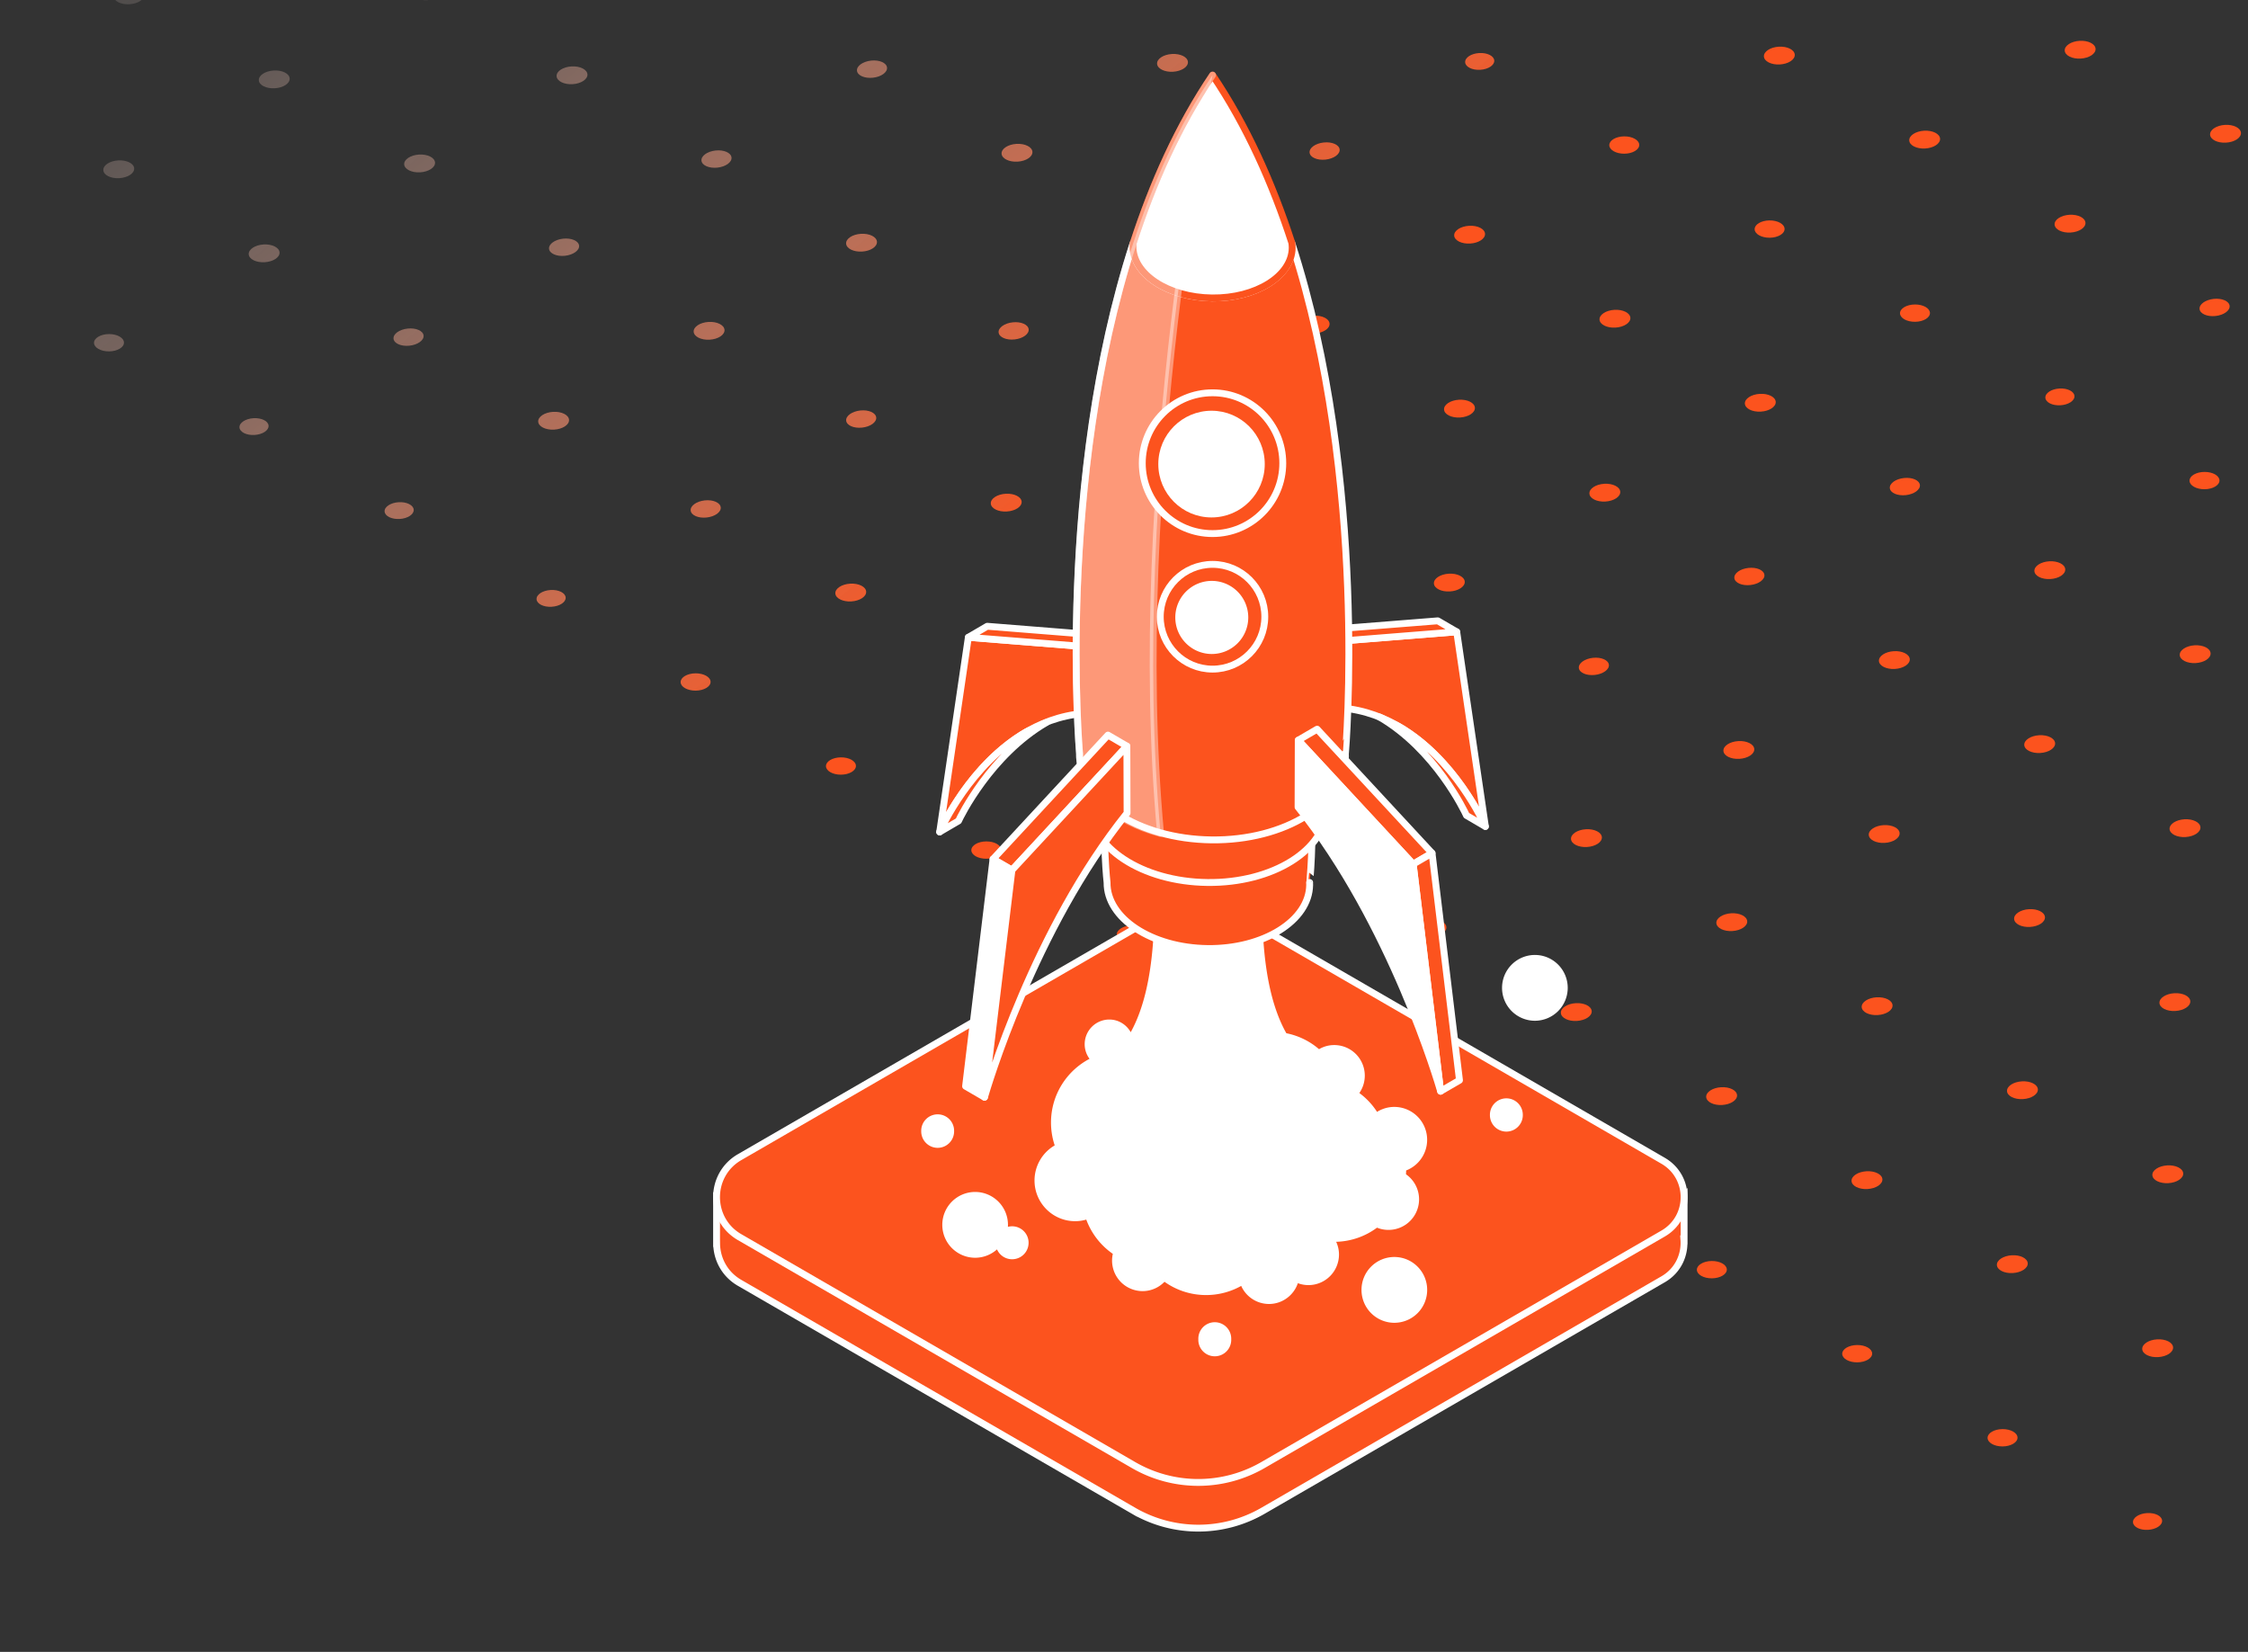 <svg xmlns="http://www.w3.org/2000/svg" width="328" height="241" fill="none"><rect width="100%" height="100%" fill="#333333" stroke="none"/><g clip-path="url(#a)"><path fill="url(#b)" d="M293.874 134.068c-.042-.715.932-1.354 2.175-1.427 1.243-.072 2.285.45 2.326 1.166.042.715-.932 1.354-2.175 1.427-1.243.072-2.285-.45-2.326-1.166Z"/><path fill="url(#c)" d="M209.217 85.125c-.042-.716.933-1.355 2.176-1.428 1.243-.072 2.284.45 2.326 1.166.041.716-.933 1.355-2.176 1.427-1.243.072-2.284-.45-2.326-1.165Z"/><path fill="url(#d)" d="M81.211 11.116c-.041-.716.933-1.355 2.176-1.427 1.243-.073 2.284.45 2.326 1.165.041.716-.933 1.355-2.176 1.427-1.243.073-2.284-.449-2.326-1.165Z"/><path fill="url(#e)" d="M248.947 160.044c-.041-.716.933-1.355 2.176-1.427 1.243-.073 2.284.449 2.326 1.165.041.716-.933 1.355-2.176 1.427-1.243.073-2.284-.449-2.326-1.165Z"/><path fill="url(#f)" d="M254.59 58.89c-.041-.716.933-1.355 2.176-1.428 1.243-.072 2.284.45 2.326 1.166.041.715-.933 1.355-2.176 1.427-1.243.072-2.284-.45-2.326-1.165Z"/><path fill="url(#g)" d="M126.584-15.12c-.041-.715.933-1.354 2.176-1.426 1.243-.073 2.284.45 2.326 1.165.042.716-.933 1.355-2.176 1.427-1.243.073-2.284-.45-2.326-1.165Z"/><path fill="url(#h)" d="M164.294 111.1c-.041-.716.933-1.355 2.176-1.427 1.243-.072 2.285.449 2.326 1.165.042.716-.933 1.355-2.176 1.427-1.243.073-2.284-.449-2.326-1.165Z"/><path fill="url(#i)" d="M299.782 32.761c-.041-.716.933-1.355 2.176-1.427 1.243-.072 2.285.45 2.326 1.165.042.716-.932 1.355-2.176 1.428-1.243.072-2.284-.45-2.326-1.166Z"/><path fill="url(#j)" d="M36.288 37.092c-.041-.716.933-1.355 2.176-1.428 1.243-.072 2.285.45 2.326 1.166.042.715-.932 1.355-2.175 1.427-1.244.072-2.285-.45-2.327-1.165Z"/><path fill="url(#k)" d="M312.568 196.826c-.041-.715.933-1.354 2.176-1.427 1.243-.072 2.285.45 2.326 1.166.042.715-.932 1.354-2.176 1.427-1.243.072-2.284-.45-2.326-1.166Z"/><path fill="url(#l)" d="M251.46 109.546c-.041-.716.933-1.355 2.176-1.427 1.243-.073 2.284.449 2.326 1.165.041.716-.933 1.355-2.176 1.427-1.243.072-2.284-.449-2.326-1.165Z"/><path fill="url(#m)" d="M166.802 60.603c-.041-.715.933-1.354 2.176-1.427 1.243-.072 2.284.45 2.326 1.166.041.715-.933 1.355-2.176 1.427-1.243.072-2.284-.45-2.326-1.166Z"/><path fill="url(#n)" d="M302.291-17.736c-.042-.716.932-1.355 2.175-1.428 1.243-.072 2.285.45 2.326 1.166.042.716-.932 1.355-2.175 1.427-1.243.072-2.285-.45-2.326-1.165Z"/><path fill="url(#o)" d="M123.453 35.538c-.041-.716.933-1.355 2.176-1.427 1.243-.072 2.284.45 2.326 1.165.041.716-.933 1.355-2.176 1.428-1.243.072-2.284-.45-2.326-1.166Z"/><path fill="url(#p)" d="M38.796-13.405c-.041-.716.933-1.355 2.176-1.427 1.243-.073 2.285.449 2.326 1.165.042.716-.933 1.355-2.176 1.427-1.243.072-2.284-.45-2.326-1.165Z"/><path fill="url(#q)" d="M315.08 146.329c-.041-.716.933-1.354 2.176-1.427 1.243-.072 2.284.45 2.326 1.166.041.715-.933 1.354-2.176 1.427-1.243.072-2.284-.45-2.326-1.166Z"/><path fill="url(#r)" d="M296.834 83.314c-.042-.716.932-1.355 2.175-1.427 1.243-.073 2.285.45 2.326 1.165.042.716-.932 1.355-2.175 1.427-1.244.073-2.285-.45-2.326-1.165Z"/><path fill="url(#s)" d="M206.538 135.525c-.042-.716.932-1.355 2.175-1.428 1.244-.072 2.285.45 2.326 1.166.042.716-.932 1.355-2.175 1.427-1.243.072-2.285-.449-2.326-1.165Z"/><path fill="url(#t)" d="M212.176 34.368c-.042-.716.932-1.355 2.175-1.427 1.243-.073 2.285.45 2.326 1.165.042.716-.932 1.355-2.175 1.427-1.244.073-2.285-.45-2.326-1.165Z"/><path fill="url(#u)" d="M168.826 9.303c-.041-.716.933-1.355 2.176-1.427 1.243-.073 2.284.449 2.326 1.165.041.716-.933 1.355-2.176 1.427-1.243.072-2.284-.45-2.326-1.165Z"/><path fill="url(#v)" d="M121.88 86.579c-.042-.716.932-1.355 2.175-1.428 1.243-.072 2.285.45 2.326 1.166.042.716-.932 1.355-2.175 1.427-1.243.072-2.285-.45-2.326-1.165Z"/><path fill="url(#w)" d="M257.368 8.24c-.042-.716.932-1.355 2.175-1.427 1.244-.073 2.285.449 2.326 1.165.042.716-.932 1.355-2.175 1.427-1.243.072-2.285-.45-2.326-1.165Z"/><path fill="url(#x)" d="M78.527 61.514c-.042-.716.932-1.355 2.175-1.428 1.243-.072 2.285.45 2.326 1.166.042.716-.932 1.355-2.175 1.427-1.243.072-2.285-.45-2.326-1.165Z"/><path fill="url(#y)" d="M214.015-16.825c-.042-.716.932-1.355 2.175-1.427 1.244-.073 2.285.45 2.326 1.165.042.716-.932 1.355-2.175 1.427-1.243.072-2.285-.45-2.326-1.165Z"/><path fill="url(#z)" d="M-6.126 12.57c-.042-.716.932-1.355 2.176-1.427 1.243-.073 2.284.45 2.326 1.165.041.716-.933 1.355-2.176 1.427-1.243.073-2.285-.45-2.326-1.165Z"/><path fill="url(#A)" d="M270.154 172.305c-.042-.716.932-1.355 2.175-1.427 1.244-.072 2.285.449 2.326 1.165.042.716-.932 1.355-2.175 1.428-1.243.072-2.285-.45-2.326-1.166Z"/><path fill="url(#B)" d="M316.558 120.952c-.041-.716.933-1.355 2.176-1.427 1.243-.072 2.284.449 2.326 1.165.042.716-.932 1.355-2.176 1.428-1.243.072-2.284-.45-2.326-1.166Z"/><path fill="url(#C)" d="M231.906 72.008c-.042-.715.932-1.355 2.175-1.427 1.243-.072 2.285.45 2.326 1.165.042.716-.932 1.355-2.175 1.428-1.243.072-2.285-.45-2.326-1.166Z"/><path fill="url(#D)" d="M103.9-2c-.042-.716.932-1.355 2.175-1.427 1.244-.072 2.285.45 2.326 1.165.042.716-.932 1.355-2.175 1.427-1.243.073-2.285-.449-2.326-1.165Z"/><path fill="url(#E)" d="M226.378 172.99c-.006-.697.967-1.272 2.174-1.283 1.207-.011 2.19.546 2.197 1.244.006.698-.968 1.273-2.175 1.284-1.206.011-2.19-.547-2.196-1.245Z"/><path fill="url(#F)" d="M271.635 146.925c-.041-.716.933-1.355 2.176-1.428 1.243-.072 2.284.45 2.326 1.166.042.716-.933 1.355-2.176 1.427-1.243.072-2.284-.449-2.326-1.165Z"/><path fill="url(#G)" d="M141.724 124.04c-.007-.698.967-1.273 2.174-1.283 1.207-.011 2.19.546 2.196 1.244.007.698-.967 1.272-2.174 1.283-1.207.011-2.19-.546-2.196-1.244Z"/><path fill="url(#H)" d="M277.223 45.704c-.007-.698.967-1.272 2.174-1.283 1.207-.011 2.19.546 2.197 1.244.006.698-.968 1.273-2.175 1.283-1.207.011-2.19-.546-2.196-1.244Z"/><path fill="url(#I)" d="M13.716 50.02c-.007-.697.967-1.272 2.174-1.283 1.207-.01 2.19.547 2.196 1.245.007.698-.967 1.272-2.174 1.283-1.207.01-2.19-.546-2.196-1.244Z"/><path fill="url(#J)" d="M290 209.778c-.006-.698.967-1.272 2.174-1.283 1.207-.011 2.191.546 2.197 1.244.006.698-.967 1.273-2.174 1.284-1.207.01-2.19-.547-2.197-1.245Z"/><path fill="url(#K)" d="M186.979 97.982c-.042-.716.932-1.355 2.175-1.427 1.243-.072 2.285.45 2.326 1.165.042.716-.932 1.355-2.175 1.428-1.243.072-2.285-.45-2.326-1.166Z"/><path fill="url(#L)" d="M322.467 19.646c-.041-.716.933-1.355 2.176-1.427 1.243-.073 2.284.449 2.326 1.165.041.716-.933 1.355-2.176 1.427-1.243.073-2.284-.45-2.326-1.165Z"/><path fill="url(#M)" d="M58.973 23.976c-.041-.715.933-1.354 2.176-1.427 1.243-.072 2.284.45 2.326 1.166.041.715-.933 1.354-2.176 1.427-1.243.072-2.284-.45-2.326-1.166Z"/><path fill="url(#N)" d="M274.149 96.43c-.042-.716.932-1.355 2.175-1.428 1.244-.072 2.285.45 2.327 1.166.041.715-.933 1.354-2.176 1.427-1.243.072-2.285-.45-2.326-1.165Z"/><path fill="url(#O)" d="M189.491 47.483c-.042-.715.932-1.354 2.175-1.427 1.243-.072 2.285.45 2.326 1.166.042.715-.932 1.355-2.175 1.427-1.243.072-2.285-.45-2.326-1.166Z"/><path fill="url(#P)" d="M146.138 22.419c-.042-.716.932-1.355 2.175-1.428 1.243-.072 2.285.45 2.326 1.166.042.716-.932 1.355-2.175 1.427-1.243.072-2.285-.45-2.326-1.165Z"/><path fill="url(#Q)" d="M183.968 148.464c-.007-.698.967-1.273 2.174-1.283 1.207-.011 2.19.546 2.196 1.244.007.698-.967 1.273-2.174 1.283-1.207.011-2.19-.546-2.196-1.244Z"/><path fill="url(#R)" d="M319.467 70.132c-.006-.698.967-1.273 2.174-1.283 1.207-.011 2.19.546 2.197 1.244.006.698-.968 1.272-2.175 1.283-1.207.011-2.19-.546-2.196-1.244Z"/><path fill="url(#S)" d="M229.222 122.406c-.041-.716.933-1.355 2.176-1.427 1.243-.072 2.284.449 2.326 1.165.041.716-.933 1.355-2.176 1.427-1.243.073-2.284-.449-2.326-1.165Z"/><path fill="url(#T)" d="M99.308 99.515c-.006-.698.967-1.273 2.174-1.283 1.207-.011 2.191.546 2.197 1.244.006.698-.967 1.273-2.174 1.283-1.207.011-2.19-.546-2.197-1.244Z"/><path fill="url(#U)" d="M234.807 21.18c-.006-.699.967-1.273 2.174-1.284 1.207-.011 2.191.546 2.197 1.244.006.698-.967 1.273-2.174 1.284-1.207.01-2.191-.547-2.197-1.245Z"/><path fill="url(#V)" d="M56.116 74.616c-.04-.675.88-1.279 2.053-1.347 1.173-.07 2.156.423 2.195 1.098.04.676-.88 1.28-2.052 1.348-1.173.069-2.156-.423-2.196-1.099Z"/><path fill="url(#W)" d="M191.453-3.89c-.006-.697.968-1.272 2.175-1.283 1.207-.01 2.19.546 2.196 1.244.006.698-.967 1.273-2.174 1.284-1.207.01-2.19-.546-2.197-1.244Z"/><path fill="url(#X)" d="M-28.7 25.496c-.006-.698.967-1.272 2.174-1.283 1.207-.01 2.19.546 2.197 1.244.006.698-.967 1.273-2.174 1.284-1.207.01-2.19-.547-2.197-1.245Z"/><path fill="url(#Y)" d="M247.585 185.253c-.006-.698.967-1.272 2.174-1.283 1.207-.011 2.19.546 2.197 1.244.006.698-.968 1.273-2.174 1.284-1.207.01-2.191-.547-2.197-1.245Z"/><path fill="url(#Z)" d="M144.564 73.461c-.042-.716.932-1.355 2.176-1.427 1.243-.072 2.284.45 2.326 1.165.041.716-.933 1.355-2.176 1.427-1.243.073-2.284-.449-2.326-1.165Z"/><path fill="url(#aa)" d="M280.052-4.88c-.041-.715.933-1.354 2.176-1.427 1.243-.072 2.284.45 2.326 1.166.042.715-.933 1.355-2.176 1.427-1.243.072-2.284-.45-2.326-1.165Z"/><path fill="url(#ab)" d="M101.211 48.395c-.041-.716.933-1.355 2.176-1.427 1.243-.073 2.284.449 2.326 1.165.041.716-.933 1.355-2.176 1.427-1.243.072-2.284-.45-2.326-1.165Z"/><path fill="url(#ac)" d="M16.558-.549c-.041-.715.933-1.354 2.176-1.427 1.243-.072 2.284.45 2.326 1.166.042.715-.932 1.354-2.176 1.427C17.641.689 16.6.167 16.558-.55Z"/><path fill="url(#ad)" d="M292.838 159.186c-.041-.716.933-1.354 2.176-1.427 1.243-.072 2.284.45 2.326 1.165.041.716-.933 1.355-2.176 1.428-1.243.072-2.284-.45-2.326-1.166Z"/><path fill="url(#ae)" d="M272.667 121.807c-.042-.716.932-1.355 2.175-1.427 1.243-.073 2.285.449 2.326 1.165.042.716-.932 1.355-2.175 1.427-1.243.072-2.285-.449-2.326-1.165Z"/><path fill="url(#af)" d="M188.009 72.861c-.042-.716.932-1.355 2.175-1.427 1.244-.072 2.285.45 2.326 1.165.042.716-.932 1.355-2.175 1.427-1.243.073-2.285-.449-2.326-1.165Z"/><path fill="url(#ag)" d="M323.497-5.479c-.041-.716.933-1.355 2.176-1.427 1.243-.072 2.284.45 2.326 1.165.041.716-.933 1.355-2.176 1.427-1.243.073-2.284-.449-2.326-1.165Z"/><path fill="url(#ah)" d="M60.003-1.148c-.042-.715.932-1.354 2.176-1.427 1.243-.072 2.284.45 2.326 1.166.041.715-.933 1.354-2.176 1.427-1.243.072-2.285-.45-2.326-1.166Z"/><path fill="url(#ai)" d="M318.04 95.572c-.041-.716.933-1.355 2.176-1.428 1.243-.072 2.284.45 2.326 1.166.041.716-.933 1.355-2.176 1.427-1.243.072-2.284-.45-2.326-1.165Z"/><path fill="url(#aj)" d="M227.74 147.783c-.041-.716.933-1.355 2.176-1.428 1.243-.072 2.284.45 2.326 1.166.042.716-.933 1.355-2.176 1.427-1.243.072-2.284-.449-2.326-1.165Z"/><path fill="url(#ak)" d="M233.382 46.63c-.041-.717.933-1.356 2.176-1.428 1.243-.072 2.284.45 2.326 1.165.041.716-.933 1.355-2.176 1.428-1.243.072-2.284-.45-2.326-1.166Z"/><path fill="url(#al)" d="M143.082 98.837c-.041-.716.933-1.355 2.176-1.428 1.243-.072 2.285.45 2.326 1.166.042.716-.932 1.355-2.176 1.427-1.243.072-2.284-.45-2.326-1.165Z"/><path fill="url(#am)" d="M278.571 20.498c-.042-.716.932-1.355 2.175-1.428 1.243-.072 2.285.45 2.326 1.166.042.716-.932 1.355-2.175 1.427-1.244.072-2.285-.45-2.326-1.165Z"/><path fill="url(#an)" d="M15.076 24.828c-.041-.716.933-1.355 2.176-1.427 1.243-.073 2.285.45 2.326 1.165.042.716-.932 1.355-2.175 1.427-1.244.073-2.285-.45-2.326-1.165Z"/><path fill="url(#ao)" d="M291.36 184.562c-.041-.715.933-1.354 2.176-1.427 1.243-.072 2.284.45 2.326 1.166.041.715-.933 1.354-2.176 1.427-1.243.072-2.284-.45-2.326-1.166Z"/><path fill="url(#ap)" d="M230.364 97.454c-.073-.69.849-1.353 2.06-1.482s2.252.326 2.325 1.016c.073.69-.849 1.353-2.06 1.482s-2.252-.326-2.325-1.016Z"/><path fill="url(#aq)" d="M145.705 48.507c-.073-.69.849-1.354 2.06-1.482 1.211-.13 2.252.326 2.325 1.016.073.69-.849 1.353-2.06 1.482-1.211.128-2.251-.326-2.325-1.016Z"/><path fill="url(#ar)" d="M102.349 23.44c-.073-.69.849-1.354 2.06-1.483 1.211-.128 2.251.327 2.325 1.016.073.69-.85 1.354-2.06 1.483-1.211.128-2.252-.326-2.325-1.016Z"/><path fill="url(#as)" d="M275.741 71.22c-.073-.69.849-1.353 2.06-1.481 1.211-.13 2.252.326 2.325 1.015.073.69-.849 1.354-2.06 1.483-1.211.128-2.252-.326-2.325-1.016Z"/><path fill="url(#at)" d="M185.434 123.432c-.073-.69.85-1.354 2.06-1.482 1.211-.129 2.252.326 2.325 1.015.073.69-.849 1.354-2.06 1.483-1.211.128-2.251-.326-2.325-1.016Z"/><path fill="url(#au)" d="M320.933 45.087c-.073-.69.849-1.353 2.06-1.482 1.21-.129 2.251.326 2.324 1.016.074.69-.849 1.353-2.059 1.482-1.211.129-2.252-.326-2.325-1.016Z"/><path fill="url(#av)" d="M191.078 22.27c-.073-.69.849-1.354 2.06-1.482 1.211-.13 2.252.326 2.325 1.016.073.69-.849 1.353-2.06 1.482-1.211.128-2.252-.326-2.325-1.016Z"/><path fill="url(#aw)" d="M147.726-2.794c-.073-.69.849-1.353 2.06-1.482s2.252.326 2.325 1.016c.073.69-.849 1.354-2.06 1.482-1.211.13-2.252-.326-2.325-1.016Z"/><path fill="url(#ax)" d="M100.775 74.485c-.073-.69.849-1.353 2.06-1.482s2.252.326 2.325 1.016c.073.69-.849 1.353-2.06 1.482s-2.251-.326-2.325-1.016Z"/><path fill="url(#ay)" d="M236.274-3.86c-.073-.69.849-1.354 2.06-1.483 1.211-.128 2.251.327 2.325 1.016.073.69-.85 1.354-2.06 1.483-1.211.128-2.252-.326-2.325-1.016Z"/><path fill="url(#az)" d="M57.42 49.417c-.074-.69.848-1.353 2.059-1.482 1.21-.129 2.252.326 2.325 1.016.073.69-.85 1.354-2.06 1.482-1.21.13-2.252-.326-2.325-1.016Z"/><path fill="url(#aA)" d="M295.355 108.691c-.041-.716.933-1.355 2.176-1.427 1.243-.073 2.285.449 2.326 1.165.042.716-.932 1.355-2.175 1.427-1.244.073-2.285-.449-2.327-1.165Z"/><path fill="url(#aB)" d="M210.697 59.745c-.041-.716.933-1.355 2.176-1.427 1.243-.073 2.285.449 2.326 1.165.042.716-.932 1.355-2.175 1.427-1.244.073-2.285-.45-2.327-1.165Z"/><path fill="url(#aC)" d="M82.688-14.264c-.042-.716.932-1.355 2.175-1.427 1.244-.072 2.285.45 2.326 1.165.042.716-.932 1.355-2.175 1.428-1.243.072-2.285-.45-2.326-1.166Z"/><path fill="url(#aD)" d="M205.175 160.727c-.007-.698.967-1.272 2.174-1.283 1.207-.011 2.19.546 2.196 1.244.007.698-.967 1.273-2.174 1.284-1.207.01-2.19-.547-2.196-1.245Z"/><path fill="url(#aE)" d="M250.429 134.667c-.042-.715.932-1.354 2.175-1.427 1.244-.072 2.285.45 2.327 1.166.041.715-.933 1.354-2.176 1.427-1.243.072-2.285-.45-2.326-1.166Z"/><path fill="url(#aF)" d="M120.515 111.774c-.006-.697.967-1.272 2.174-1.283 1.207-.011 2.191.546 2.197 1.244.006.698-.967 1.273-2.174 1.284-1.207.011-2.191-.547-2.197-1.245Z"/><path fill="url(#aG)" d="M256.014 33.439c-.006-.698.967-1.273 2.174-1.284 1.207-.01 2.191.547 2.197 1.245.006.698-.967 1.272-2.174 1.283-1.207.01-2.191-.546-2.197-1.244Z"/><path fill="url(#aH)" d="M-7.493 37.755c-.006-.698.967-1.272 2.174-1.283 1.207-.01 2.19.546 2.197 1.244.006.698-.967 1.273-2.174 1.284-1.207.01-2.19-.547-2.197-1.245Z"/><path fill="url(#aI)" d="M268.792 197.513c-.006-.698.967-1.273 2.174-1.284 1.207-.01 2.19.547 2.197 1.245.006.698-.967 1.272-2.174 1.283-1.207.011-2.191-.546-2.197-1.244Z"/><path fill="url(#aJ)" d="M165.771 85.723c-.042-.716.932-1.355 2.175-1.428 1.243-.072 2.285.45 2.326 1.166.042.716-.932 1.355-2.175 1.427-1.243.072-2.285-.45-2.326-1.165Z"/><path fill="url(#aK)" d="M37.765 11.713c-.042-.716.932-1.355 2.176-1.427 1.243-.073 2.284.449 2.326 1.165.041.716-.933 1.355-2.176 1.427-1.243.072-2.285-.45-2.326-1.165Z"/><path fill="url(#aL)" d="M314.045 171.448c-.042-.716.932-1.355 2.176-1.427 1.243-.073 2.284.449 2.326 1.165.041.716-.933 1.355-2.176 1.427-1.243.072-2.285-.449-2.326-1.165Z"/><path fill="url(#aM)" d="M253.055 84.337c-.073-.69.849-1.353 2.06-1.482 1.21-.129 2.251.326 2.324 1.016.074.69-.849 1.353-2.059 1.482-1.211.129-2.252-.326-2.325-1.016Z"/><path fill="url(#aN)" d="M168.392 35.39c-.073-.69.849-1.354 2.06-1.482 1.211-.13 2.251.326 2.325 1.015.073.69-.849 1.354-2.06 1.483s-2.252-.326-2.325-1.016Z"/><path fill="url(#aO)" d="M125.039 10.323c-.073-.69.849-1.354 2.06-1.483 1.211-.128 2.252.327 2.325 1.016.073.69-.849 1.354-2.06 1.483-1.211.128-2.251-.327-2.325-1.016Z"/><path fill="url(#aP)" d="M162.946 136.367c-.04-.676.88-1.279 2.053-1.347 1.173-.068 2.156.424 2.195 1.1.039.675-.88 1.278-2.053 1.346-1.173.069-2.156-.424-2.195-1.099Z"/><path fill="url(#aQ)" d="M298.434 58.028c-.039-.676.88-1.279 2.053-1.347 1.173-.069 2.156.424 2.195 1.1.039.675-.88 1.278-2.053 1.346-1.173.068-2.156-.424-2.195-1.1Z"/><path fill="url(#aR)" d="M208.124 110.317c-.073-.69.85-1.354 2.06-1.483 1.211-.128 2.252.326 2.325 1.016.073.69-.849 1.354-2.06 1.483-1.211.128-2.251-.327-2.325-1.016Z"/><path fill="url(#aS)" d="M78.289 87.423c-.04-.675.88-1.278 2.053-1.346 1.173-.069 2.156.424 2.195 1.1.04.675-.88 1.278-2.053 1.346-1.173.068-2.156-.424-2.195-1.1Z"/><path fill="url(#aT)" d="M213.777 9.084c-.039-.676.88-1.279 2.053-1.347 1.174-.068 2.156.424 2.195 1.1.04.675-.88 1.278-2.053 1.346-1.173.069-2.156-.424-2.195-1.1Z"/><path fill="url(#aU)" d="M34.94 62.358c-.04-.675.88-1.278 2.053-1.347 1.173-.068 2.156.424 2.195 1.1.04.675-.88 1.279-2.053 1.347-1.173.068-2.156-.424-2.195-1.1Z"/><path fill="url(#aV)" d="M311.22 222.093c-.04-.676.88-1.279 2.053-1.347 1.173-.068 2.156.424 2.195 1.1.039.675-.88 1.278-2.053 1.347-1.173.068-2.156-.424-2.195-1.1Z"/><path fill="url(#aW)" d="M170.428-15.977c-.039-.676.88-1.279 2.053-1.347 1.173-.068 2.156.424 2.195 1.1.04.675-.88 1.278-2.053 1.346-1.173.069-2.156-.424-2.195-1.1Z"/><path fill="url(#aX)" d="M123.462 61.37c-.073-.69.849-1.354 2.06-1.483 1.21-.129 2.251.326 2.324 1.016.074.69-.849 1.354-2.059 1.482-1.211.13-2.252-.326-2.325-1.016Z"/><path fill="url(#aY)" d="M258.96-16.977c-.073-.69.85-1.353 2.06-1.482 1.211-.128 2.252.326 2.325 1.016.073.69-.849 1.354-2.06 1.482-1.211.13-2.251-.326-2.325-1.016Z"/><path fill="url(#aZ)" d="M80.11 36.301c-.074-.69.849-1.353 2.06-1.482 1.21-.129 2.25.326 2.324 1.016.073.69-.85 1.353-2.06 1.482s-2.251-.326-2.325-1.016Z"/><path fill="url(#ba)" d="M301.259 7.382c-.041-.716.933-1.355 2.176-1.427 1.243-.073 2.284.449 2.326 1.165.041.716-.933 1.355-2.176 1.427-1.243.073-2.284-.45-2.326-1.165Z"/><path fill="#FC531E" stroke="#fff" d="m245.723 174.383-2.556 2.095c-.164-.117-.328-.24-.506-.343l-59.156-34.226a17.29 17.29 0 0 0-17.322 0l-57.735 33.398-3.895-.774v6.881h.007c.027 2.239 1.141 4.464 3.355 5.744l57.489 33.254a18.85 18.85 0 0 0 18.873 0l58.384-33.774c2.187-1.266 3.191-3.546 3.034-5.758l.028.007v-6.504Z"/><path fill="#FC531E" stroke="#fff" d="m107.908 168.823 58.268-33.705a17.285 17.285 0 0 1 17.322 0l59.156 34.226c4.087 2.362 4.087 8.27 0 10.626l-58.384 33.774a18.855 18.855 0 0 1-18.873 0l-57.496-33.261c-4.469-2.588-4.469-9.065.007-11.66Z"/><path fill="#fff" fill-rule="evenodd" d="m205.167 170.761-.021.561a4.444 4.444 0 0 1 1.907 3.656 4.46 4.46 0 0 1-6.137 4.129 10.417 10.417 0 0 1-5.958 2.061c.259.568.41 1.191.41 1.855a4.46 4.46 0 0 1-4.456 4.464 4.417 4.417 0 0 1-1.544-.281c-.595 1.76-2.255 3.034-4.209 3.034a4.445 4.445 0 0 1-4.059-2.636 10.47 10.47 0 0 1-5.125 1.335c-2.262 0-4.36-.719-6.068-1.938a4.425 4.425 0 0 1-3.198 1.363 4.454 4.454 0 0 1-4.34-5.437 10.514 10.514 0 0 1-3.874-4.998 5.783 5.783 0 0 1-1.626.233c-3.274 0-5.925-2.663-5.925-5.936a5.934 5.934 0 0 1 2.945-5.121 10.53 10.53 0 0 1-.54-3.328c0-4.046 2.283-7.551 5.624-9.304a3.544 3.544 0 0 1-.71-2.129 3.598 3.598 0 0 1 3.594-3.602c1.346 0 2.508.753 3.123 1.849 3.921-7.085 3.546-18.246 3.329-24.732-.041-1.224-.077-2.281-.077-3.113h16.127c0 .833-.035 1.891-.076 3.115-.219 6.533-.596 17.8 3.404 24.881 1.797.356 3.43 1.17 4.77 2.327a4.35 4.35 0 0 1 2.22-.602 4.455 4.455 0 0 1 4.456 4.457c0 .945-.294 1.821-.793 2.54a10.42 10.42 0 0 1 2.583 2.752 4.727 4.727 0 0 1 2.522-.725 4.797 4.797 0 0 1 1.722 9.27Zm18.784-21.841a4.797 4.797 0 0 0 4.791-4.799c0-2.65-2.146-4.8-4.791-4.8a4.797 4.797 0 0 0-4.79 4.8 4.796 4.796 0 0 0 4.79 4.799Zm-76.881 29.776c0 .098-.003.195-.009.291a2.404 2.404 0 1 1 .61 4.728 2.399 2.399 0 0 1-2.199-1.441 4.771 4.771 0 0 1-3.193 1.222 4.797 4.797 0 0 1-4.79-4.8 4.796 4.796 0 0 1 4.79-4.799 4.797 4.797 0 0 1 4.791 4.799Zm56.375 14.289a4.792 4.792 0 0 0 4.79-4.799c0-2.657-2.153-4.8-4.79-4.8a4.792 4.792 0 0 0-4.791 4.8 4.792 4.792 0 0 0 4.791 4.799Zm-66.632-25.524a2.4 2.4 0 0 0 2.398-2.403 2.4 2.4 0 1 0-4.797 0 2.4 2.4 0 0 0 2.399 2.403Zm82.977-2.369a2.399 2.399 0 0 0 2.398-2.403 2.399 2.399 0 1 0-4.797 0 2.4 2.4 0 0 0 2.399 2.403Zm-40.146 30.296a2.4 2.4 0 1 1-4.797 0 2.4 2.4 0 1 1 4.797 0Z" clip-rule="evenodd"/><path fill="#FC531E" stroke="#fff" stroke-linejoin="round" d="m159.089 104.089 2.761-1.609.027-9.77-2.753 1.609-.035 9.77ZM158.106 94.319l-16.817-1.342-4.182 28.399c.369-.801 7.298-16.11 20.971-17.287l.028-9.77Z"/><path fill="#FC531E" stroke="#fff" stroke-linejoin="round" d="m137.1 121.377 2.754-1.609c.28-.623 4.667-9.613 12.812-14.358l-2.959 1.383c-8.152 4.745-12.327 13.961-12.607 14.584ZM158.105 94.319l2.754-1.61-16.817-1.341-2.753 1.609 16.816 1.342ZM195.73 93.518l16.817-1.342 4.182 28.399c-.369-.801-7.298-16.11-20.972-17.287l-.027-9.77Z"/><path fill="#FC531E" stroke="#fff" stroke-linejoin="round" d="m216.722 120.575-2.754-1.609c-.28-.623-4.565-9.626-12.71-14.371l2.856 1.397c8.159 4.745 12.335 13.96 12.608 14.583ZM195.73 93.518l-2.761-1.61 16.817-1.334 2.754 1.602-16.81 1.342ZM195.395 103.288l-2.754-1.609-.027-9.77 2.76 1.609.021 9.77ZM185.111 80.735c.027.178.034.363.034.548-.034 3.122-4.025 5.614-8.911 5.56-4.885-.056-8.815-2.644-8.78-5.766 0-.102.013-.205.027-.308-8.562 26.408-5.952 47.981-5.952 47.981-.061 5.224 6.505 9.538 14.671 9.633 8.159.096 14.829-4.066 14.89-9.29 0-.11-.007-.233-.014-.343h.014c-.02.007 2.59-21.601-5.979-48.015Z"/><path fill="#FC531E" stroke="#fff" stroke-linejoin="round" d="M193.953 108.662h-35.315c.11 5.505.397 8.839.397 8.839-.069 6.101 7.598 11.14 17.138 11.249 9.532.11 17.315-4.751 17.384-10.852 0-.13-.007-.267-.014-.397h.014s.287-3.327.396-8.839Z"/><path fill="#FC531E" stroke="#fff" stroke-linejoin="round" d="M188.48 35.445c.034.24.048.48.048.719-.048 4.108-5.289 7.38-11.699 7.305-6.41-.075-11.576-3.464-11.535-7.572 0-.137.021-.267.028-.404-11.241 34.678-7.818 74.395-7.818 74.395-.082 6.86 8.542 12.522 19.263 12.645 10.715.124 19.469-5.333 19.544-12.193 0-.151-.007-.302-.014-.445h.014c.007-.007 3.437-39.758-7.831-74.45Z"/><path fill="#fff" stroke="#FC531E" stroke-linejoin="round" d="M165.335 35.493c-.013.137-.027.267-.027.404-.048 4.108 5.111 7.497 11.535 7.572 6.409.075 11.657-3.197 11.698-7.305 0-.24-.02-.486-.048-.72-2.835-8.715-6.594-17.116-11.568-24.49-5.002 7.381-8.761 15.802-11.59 24.539Z"/><path fill="#fff" stroke="#fff" stroke-linejoin="round" d="M169.333 121.602c-6.895-1.828-11.754-6.155-11.815-11.262 0-.151.007-.302.013-.445h-.013s-3.424-39.752 7.838-74.443c2.835-8.723 6.594-17.124 11.568-24.497-.006 0-12.313 59.414-7.591 110.647Z" opacity=".4"/><path fill="#FC531E" stroke="#fff" stroke-linejoin="round" d="m164.42 108.854-2.761-1.609-16.769 18.089 2.761 1.609 16.769-18.089Z"/><path fill="#fff" stroke="#fff" stroke-linejoin="round" d="m147.651 126.943-2.761-1.609-4.005 33.137 2.761 1.603 4.005-33.131Z"/><path fill="#FC531E" stroke="#fff" stroke-linejoin="round" d="m164.42 108.861-16.769 18.082-4.005 33.131c.362-1.226 7.182-24.491 20.801-41.457l-.027-9.756ZM189.423 107.992l2.753-1.609 16.769 18.081-2.753 1.609-16.769-18.081Z"/><path fill="#FC531E" stroke="#fff" stroke-linejoin="round" d="m206.192 126.073 2.754-1.609 4.004 33.138-2.761 1.602-3.997-33.131Z"/><path fill="#fff" stroke="#fff" stroke-linejoin="round" d="m189.423 107.991 16.769 18.082 4.004 33.131c-.362-1.226-7.182-24.49-20.801-41.456l.028-9.757Z"/><path fill="#FC531E" stroke="#fff" stroke-linejoin="round" d="M176.918 77.846c5.665 0 10.25-4.601 10.25-10.27s-4.592-10.27-10.25-10.27c-5.665 0-10.25 4.601-10.25 10.27s4.585 10.27 10.25 10.27Z"/><path fill="#fff" d="M176.774 75.49c4.291 0 7.763-3.484 7.763-7.784s-3.478-7.784-7.763-7.784c-4.291 0-7.769 3.485-7.769 7.784 0 4.3 3.478 7.785 7.769 7.785Z"/><path fill="#FC531E" stroke="#fff" stroke-linejoin="round" d="M176.918 97.619c4.209 0 7.626-3.416 7.626-7.64 0-4.218-3.41-7.642-7.626-7.642-4.21 0-7.626 3.417-7.626 7.641 0 4.218 3.416 7.641 7.626 7.641Z"/><path fill="#fff" d="M176.808 95.414a5.33 5.33 0 0 0 5.323-5.333 5.33 5.33 0 0 0-5.323-5.334 5.33 5.33 0 0 0-5.323 5.334 5.33 5.33 0 0 0 5.323 5.333Z"/></g><defs><linearGradient id="ab" x1="218.216" x2="52.786" y1="131.814" y2="-67.513" gradientUnits="userSpaceOnUse"><stop offset=".314" stop-color="#FC531E"/><stop offset=".703" stop-color="#FEBFAB" stop-opacity=".373"/><stop offset="1" stop-color="#fff" stop-opacity="0"/></linearGradient><linearGradient id="b" x1="218.216" x2="52.786" y1="131.814" y2="-67.513" gradientUnits="userSpaceOnUse"><stop offset=".314" stop-color="#FC531E"/><stop offset=".703" stop-color="#FEBFAB" stop-opacity=".373"/><stop offset="1" stop-color="#fff" stop-opacity="0"/></linearGradient><linearGradient id="d" x1="218.216" x2="52.786" y1="131.814" y2="-67.513" gradientUnits="userSpaceOnUse"><stop offset=".314" stop-color="#FC531E"/><stop offset=".703" stop-color="#FEBFAB" stop-opacity=".373"/><stop offset="1" stop-color="#fff" stop-opacity="0"/></linearGradient><linearGradient id="e" x1="218.216" x2="52.786" y1="131.814" y2="-67.513" gradientUnits="userSpaceOnUse"><stop offset=".314" stop-color="#FC531E"/><stop offset=".703" stop-color="#FEBFAB" stop-opacity=".373"/><stop offset="1" stop-color="#fff" stop-opacity="0"/></linearGradient><linearGradient id="f" x1="218.216" x2="52.786" y1="131.814" y2="-67.513" gradientUnits="userSpaceOnUse"><stop offset=".314" stop-color="#FC531E"/><stop offset=".703" stop-color="#FEBFAB" stop-opacity=".373"/><stop offset="1" stop-color="#fff" stop-opacity="0"/></linearGradient><linearGradient id="g" x1="218.216" x2="52.786" y1="131.814" y2="-67.513" gradientUnits="userSpaceOnUse"><stop offset=".314" stop-color="#FC531E"/><stop offset=".703" stop-color="#FEBFAB" stop-opacity=".373"/><stop offset="1" stop-color="#fff" stop-opacity="0"/></linearGradient><linearGradient id="h" x1="218.216" x2="52.786" y1="131.814" y2="-67.513" gradientUnits="userSpaceOnUse"><stop offset=".314" stop-color="#FC531E"/><stop offset=".703" stop-color="#FEBFAB" stop-opacity=".373"/><stop offset="1" stop-color="#fff" stop-opacity="0"/></linearGradient><linearGradient id="i" x1="218.216" x2="52.786" y1="131.814" y2="-67.513" gradientUnits="userSpaceOnUse"><stop offset=".314" stop-color="#FC531E"/><stop offset=".703" stop-color="#FEBFAB" stop-opacity=".373"/><stop offset="1" stop-color="#fff" stop-opacity="0"/></linearGradient><linearGradient id="j" x1="218.216" x2="52.786" y1="131.814" y2="-67.513" gradientUnits="userSpaceOnUse"><stop offset=".314" stop-color="#FC531E"/><stop offset=".703" stop-color="#FEBFAB" stop-opacity=".373"/><stop offset="1" stop-color="#fff" stop-opacity="0"/></linearGradient><linearGradient id="k" x1="218.216" x2="52.786" y1="131.814" y2="-67.513" gradientUnits="userSpaceOnUse"><stop offset=".314" stop-color="#FC531E"/><stop offset=".703" stop-color="#FEBFAB" stop-opacity=".373"/><stop offset="1" stop-color="#fff" stop-opacity="0"/></linearGradient><linearGradient id="l" x1="218.216" x2="52.786" y1="131.814" y2="-67.513" gradientUnits="userSpaceOnUse"><stop offset=".314" stop-color="#FC531E"/><stop offset=".703" stop-color="#FEBFAB" stop-opacity=".373"/><stop offset="1" stop-color="#fff" stop-opacity="0"/></linearGradient><linearGradient id="m" x1="218.216" x2="52.786" y1="131.814" y2="-67.513" gradientUnits="userSpaceOnUse"><stop offset=".314" stop-color="#FC531E"/><stop offset=".703" stop-color="#FEBFAB" stop-opacity=".373"/><stop offset="1" stop-color="#fff" stop-opacity="0"/></linearGradient><linearGradient id="n" x1="218.216" x2="52.786" y1="131.814" y2="-67.513" gradientUnits="userSpaceOnUse"><stop offset=".314" stop-color="#FC531E"/><stop offset=".703" stop-color="#FEBFAB" stop-opacity=".373"/><stop offset="1" stop-color="#fff" stop-opacity="0"/></linearGradient><linearGradient id="o" x1="218.216" x2="52.786" y1="131.814" y2="-67.513" gradientUnits="userSpaceOnUse"><stop offset=".314" stop-color="#FC531E"/><stop offset=".703" stop-color="#FEBFAB" stop-opacity=".373"/><stop offset="1" stop-color="#fff" stop-opacity="0"/></linearGradient><linearGradient id="p" x1="218.216" x2="52.786" y1="131.814" y2="-67.513" gradientUnits="userSpaceOnUse"><stop offset=".314" stop-color="#FC531E"/><stop offset=".703" stop-color="#FEBFAB" stop-opacity=".373"/><stop offset="1" stop-color="#fff" stop-opacity="0"/></linearGradient><linearGradient id="q" x1="218.216" x2="52.786" y1="131.814" y2="-67.513" gradientUnits="userSpaceOnUse"><stop offset=".314" stop-color="#FC531E"/><stop offset=".703" stop-color="#FEBFAB" stop-opacity=".373"/><stop offset="1" stop-color="#fff" stop-opacity="0"/></linearGradient><linearGradient id="r" x1="218.216" x2="52.786" y1="131.814" y2="-67.513" gradientUnits="userSpaceOnUse"><stop offset=".314" stop-color="#FC531E"/><stop offset=".703" stop-color="#FEBFAB" stop-opacity=".373"/><stop offset="1" stop-color="#fff" stop-opacity="0"/></linearGradient><linearGradient id="s" x1="218.216" x2="52.786" y1="131.814" y2="-67.513" gradientUnits="userSpaceOnUse"><stop offset=".314" stop-color="#FC531E"/><stop offset=".703" stop-color="#FEBFAB" stop-opacity=".373"/><stop offset="1" stop-color="#fff" stop-opacity="0"/></linearGradient><linearGradient id="t" x1="218.216" x2="52.786" y1="131.814" y2="-67.513" gradientUnits="userSpaceOnUse"><stop offset=".314" stop-color="#FC531E"/><stop offset=".703" stop-color="#FEBFAB" stop-opacity=".373"/><stop offset="1" stop-color="#fff" stop-opacity="0"/></linearGradient><linearGradient id="u" x1="218.216" x2="52.786" y1="131.814" y2="-67.513" gradientUnits="userSpaceOnUse"><stop offset=".314" stop-color="#FC531E"/><stop offset=".703" stop-color="#FEBFAB" stop-opacity=".373"/><stop offset="1" stop-color="#fff" stop-opacity="0"/></linearGradient><linearGradient id="v" x1="218.216" x2="52.786" y1="131.814" y2="-67.513" gradientUnits="userSpaceOnUse"><stop offset=".314" stop-color="#FC531E"/><stop offset=".703" stop-color="#FEBFAB" stop-opacity=".373"/><stop offset="1" stop-color="#fff" stop-opacity="0"/></linearGradient><linearGradient id="w" x1="218.216" x2="52.786" y1="131.814" y2="-67.513" gradientUnits="userSpaceOnUse"><stop offset=".314" stop-color="#FC531E"/><stop offset=".703" stop-color="#FEBFAB" stop-opacity=".373"/><stop offset="1" stop-color="#fff" stop-opacity="0"/></linearGradient><linearGradient id="x" x1="218.216" x2="52.786" y1="131.814" y2="-67.513" gradientUnits="userSpaceOnUse"><stop offset=".314" stop-color="#FC531E"/><stop offset=".703" stop-color="#FEBFAB" stop-opacity=".373"/><stop offset="1" stop-color="#fff" stop-opacity="0"/></linearGradient><linearGradient id="y" x1="218.216" x2="52.786" y1="131.814" y2="-67.513" gradientUnits="userSpaceOnUse"><stop offset=".314" stop-color="#FC531E"/><stop offset=".703" stop-color="#FEBFAB" stop-opacity=".373"/><stop offset="1" stop-color="#fff" stop-opacity="0"/></linearGradient><linearGradient id="z" x1="218.216" x2="52.786" y1="131.814" y2="-67.513" gradientUnits="userSpaceOnUse"><stop offset=".314" stop-color="#FC531E"/><stop offset=".703" stop-color="#FEBFAB" stop-opacity=".373"/><stop offset="1" stop-color="#fff" stop-opacity="0"/></linearGradient><linearGradient id="A" x1="218.216" x2="52.786" y1="131.814" y2="-67.513" gradientUnits="userSpaceOnUse"><stop offset=".314" stop-color="#FC531E"/><stop offset=".703" stop-color="#FEBFAB" stop-opacity=".373"/><stop offset="1" stop-color="#fff" stop-opacity="0"/></linearGradient><linearGradient id="B" x1="218.216" x2="52.786" y1="131.814" y2="-67.513" gradientUnits="userSpaceOnUse"><stop offset=".314" stop-color="#FC531E"/><stop offset=".703" stop-color="#FEBFAB" stop-opacity=".373"/><stop offset="1" stop-color="#fff" stop-opacity="0"/></linearGradient><linearGradient id="C" x1="218.216" x2="52.786" y1="131.814" y2="-67.513" gradientUnits="userSpaceOnUse"><stop offset=".314" stop-color="#FC531E"/><stop offset=".703" stop-color="#FEBFAB" stop-opacity=".373"/><stop offset="1" stop-color="#fff" stop-opacity="0"/></linearGradient><linearGradient id="D" x1="218.216" x2="52.786" y1="131.814" y2="-67.513" gradientUnits="userSpaceOnUse"><stop offset=".314" stop-color="#FC531E"/><stop offset=".703" stop-color="#FEBFAB" stop-opacity=".373"/><stop offset="1" stop-color="#fff" stop-opacity="0"/></linearGradient><linearGradient id="E" x1="218.216" x2="52.786" y1="131.814" y2="-67.513" gradientUnits="userSpaceOnUse"><stop offset=".314" stop-color="#FC531E"/><stop offset=".703" stop-color="#FEBFAB" stop-opacity=".373"/><stop offset="1" stop-color="#fff" stop-opacity="0"/></linearGradient><linearGradient id="F" x1="218.216" x2="52.786" y1="131.814" y2="-67.513" gradientUnits="userSpaceOnUse"><stop offset=".314" stop-color="#FC531E"/><stop offset=".703" stop-color="#FEBFAB" stop-opacity=".373"/><stop offset="1" stop-color="#fff" stop-opacity="0"/></linearGradient><linearGradient id="G" x1="218.216" x2="52.786" y1="131.814" y2="-67.513" gradientUnits="userSpaceOnUse"><stop offset=".314" stop-color="#FC531E"/><stop offset=".703" stop-color="#FEBFAB" stop-opacity=".373"/><stop offset="1" stop-color="#fff" stop-opacity="0"/></linearGradient><linearGradient id="H" x1="218.216" x2="52.786" y1="131.814" y2="-67.513" gradientUnits="userSpaceOnUse"><stop offset=".314" stop-color="#FC531E"/><stop offset=".703" stop-color="#FEBFAB" stop-opacity=".373"/><stop offset="1" stop-color="#fff" stop-opacity="0"/></linearGradient><linearGradient id="I" x1="218.216" x2="52.786" y1="131.814" y2="-67.513" gradientUnits="userSpaceOnUse"><stop offset=".314" stop-color="#FC531E"/><stop offset=".703" stop-color="#FEBFAB" stop-opacity=".373"/><stop offset="1" stop-color="#fff" stop-opacity="0"/></linearGradient><linearGradient id="J" x1="218.216" x2="52.786" y1="131.814" y2="-67.513" gradientUnits="userSpaceOnUse"><stop offset=".314" stop-color="#FC531E"/><stop offset=".703" stop-color="#FEBFAB" stop-opacity=".373"/><stop offset="1" stop-color="#fff" stop-opacity="0"/></linearGradient><linearGradient id="K" x1="218.216" x2="52.786" y1="131.814" y2="-67.513" gradientUnits="userSpaceOnUse"><stop offset=".314" stop-color="#FC531E"/><stop offset=".703" stop-color="#FEBFAB" stop-opacity=".373"/><stop offset="1" stop-color="#fff" stop-opacity="0"/></linearGradient><linearGradient id="L" x1="218.216" x2="52.786" y1="131.814" y2="-67.513" gradientUnits="userSpaceOnUse"><stop offset=".314" stop-color="#FC531E"/><stop offset=".703" stop-color="#FEBFAB" stop-opacity=".373"/><stop offset="1" stop-color="#fff" stop-opacity="0"/></linearGradient><linearGradient id="M" x1="218.216" x2="52.786" y1="131.814" y2="-67.513" gradientUnits="userSpaceOnUse"><stop offset=".314" stop-color="#FC531E"/><stop offset=".703" stop-color="#FEBFAB" stop-opacity=".373"/><stop offset="1" stop-color="#fff" stop-opacity="0"/></linearGradient><linearGradient id="N" x1="218.216" x2="52.786" y1="131.814" y2="-67.513" gradientUnits="userSpaceOnUse"><stop offset=".314" stop-color="#FC531E"/><stop offset=".703" stop-color="#FEBFAB" stop-opacity=".373"/><stop offset="1" stop-color="#fff" stop-opacity="0"/></linearGradient><linearGradient id="O" x1="218.216" x2="52.786" y1="131.814" y2="-67.513" gradientUnits="userSpaceOnUse"><stop offset=".314" stop-color="#FC531E"/><stop offset=".703" stop-color="#FEBFAB" stop-opacity=".373"/><stop offset="1" stop-color="#fff" stop-opacity="0"/></linearGradient><linearGradient id="P" x1="218.216" x2="52.786" y1="131.814" y2="-67.513" gradientUnits="userSpaceOnUse"><stop offset=".314" stop-color="#FC531E"/><stop offset=".703" stop-color="#FEBFAB" stop-opacity=".373"/><stop offset="1" stop-color="#fff" stop-opacity="0"/></linearGradient><linearGradient id="Q" x1="218.216" x2="52.786" y1="131.814" y2="-67.513" gradientUnits="userSpaceOnUse"><stop offset=".314" stop-color="#FC531E"/><stop offset=".703" stop-color="#FEBFAB" stop-opacity=".373"/><stop offset="1" stop-color="#fff" stop-opacity="0"/></linearGradient><linearGradient id="R" x1="218.216" x2="52.786" y1="131.814" y2="-67.513" gradientUnits="userSpaceOnUse"><stop offset=".314" stop-color="#FC531E"/><stop offset=".703" stop-color="#FEBFAB" stop-opacity=".373"/><stop offset="1" stop-color="#fff" stop-opacity="0"/></linearGradient><linearGradient id="S" x1="218.216" x2="52.786" y1="131.814" y2="-67.513" gradientUnits="userSpaceOnUse"><stop offset=".314" stop-color="#FC531E"/><stop offset=".703" stop-color="#FEBFAB" stop-opacity=".373"/><stop offset="1" stop-color="#fff" stop-opacity="0"/></linearGradient><linearGradient id="T" x1="218.216" x2="52.786" y1="131.814" y2="-67.513" gradientUnits="userSpaceOnUse"><stop offset=".314" stop-color="#FC531E"/><stop offset=".703" stop-color="#FEBFAB" stop-opacity=".373"/><stop offset="1" stop-color="#fff" stop-opacity="0"/></linearGradient><linearGradient id="U" x1="218.216" x2="52.786" y1="131.814" y2="-67.513" gradientUnits="userSpaceOnUse"><stop offset=".314" stop-color="#FC531E"/><stop offset=".703" stop-color="#FEBFAB" stop-opacity=".373"/><stop offset="1" stop-color="#fff" stop-opacity="0"/></linearGradient><linearGradient id="V" x1="218.216" x2="52.786" y1="131.814" y2="-67.513" gradientUnits="userSpaceOnUse"><stop offset=".314" stop-color="#FC531E"/><stop offset=".703" stop-color="#FEBFAB" stop-opacity=".373"/><stop offset="1" stop-color="#fff" stop-opacity="0"/></linearGradient><linearGradient id="W" x1="218.216" x2="52.786" y1="131.814" y2="-67.513" gradientUnits="userSpaceOnUse"><stop offset=".314" stop-color="#FC531E"/><stop offset=".703" stop-color="#FEBFAB" stop-opacity=".373"/><stop offset="1" stop-color="#fff" stop-opacity="0"/></linearGradient><linearGradient id="X" x1="218.216" x2="52.786" y1="131.814" y2="-67.513" gradientUnits="userSpaceOnUse"><stop offset=".314" stop-color="#FC531E"/><stop offset=".703" stop-color="#FEBFAB" stop-opacity=".373"/><stop offset="1" stop-color="#fff" stop-opacity="0"/></linearGradient><linearGradient id="Y" x1="218.216" x2="52.786" y1="131.814" y2="-67.513" gradientUnits="userSpaceOnUse"><stop offset=".314" stop-color="#FC531E"/><stop offset=".703" stop-color="#FEBFAB" stop-opacity=".373"/><stop offset="1" stop-color="#fff" stop-opacity="0"/></linearGradient><linearGradient id="Z" x1="218.216" x2="52.786" y1="131.814" y2="-67.513" gradientUnits="userSpaceOnUse"><stop offset=".314" stop-color="#FC531E"/><stop offset=".703" stop-color="#FEBFAB" stop-opacity=".373"/><stop offset="1" stop-color="#fff" stop-opacity="0"/></linearGradient><linearGradient id="aa" x1="218.216" x2="52.786" y1="131.814" y2="-67.513" gradientUnits="userSpaceOnUse"><stop offset=".314" stop-color="#FC531E"/><stop offset=".703" stop-color="#FEBFAB" stop-opacity=".373"/><stop offset="1" stop-color="#fff" stop-opacity="0"/></linearGradient><linearGradient id="c" x1="218.216" x2="52.786" y1="131.814" y2="-67.513" gradientUnits="userSpaceOnUse"><stop offset=".314" stop-color="#FC531E"/><stop offset=".703" stop-color="#FEBFAB" stop-opacity=".373"/><stop offset="1" stop-color="#fff" stop-opacity="0"/></linearGradient><linearGradient id="ac" x1="218.216" x2="52.786" y1="131.814" y2="-67.513" gradientUnits="userSpaceOnUse"><stop offset=".314" stop-color="#FC531E"/><stop offset=".703" stop-color="#FEBFAB" stop-opacity=".373"/><stop offset="1" stop-color="#fff" stop-opacity="0"/></linearGradient><linearGradient id="ad" x1="218.216" x2="52.786" y1="131.814" y2="-67.513" gradientUnits="userSpaceOnUse"><stop offset=".314" stop-color="#FC531E"/><stop offset=".703" stop-color="#FEBFAB" stop-opacity=".373"/><stop offset="1" stop-color="#fff" stop-opacity="0"/></linearGradient><linearGradient id="ae" x1="218.216" x2="52.786" y1="131.814" y2="-67.513" gradientUnits="userSpaceOnUse"><stop offset=".314" stop-color="#FC531E"/><stop offset=".703" stop-color="#FEBFAB" stop-opacity=".373"/><stop offset="1" stop-color="#fff" stop-opacity="0"/></linearGradient><linearGradient id="af" x1="218.216" x2="52.786" y1="131.814" y2="-67.513" gradientUnits="userSpaceOnUse"><stop offset=".314" stop-color="#FC531E"/><stop offset=".703" stop-color="#FEBFAB" stop-opacity=".373"/><stop offset="1" stop-color="#fff" stop-opacity="0"/></linearGradient><linearGradient id="ag" x1="218.216" x2="52.786" y1="131.814" y2="-67.513" gradientUnits="userSpaceOnUse"><stop offset=".314" stop-color="#FC531E"/><stop offset=".703" stop-color="#FEBFAB" stop-opacity=".373"/><stop offset="1" stop-color="#fff" stop-opacity="0"/></linearGradient><linearGradient id="ah" x1="218.216" x2="52.786" y1="131.814" y2="-67.513" gradientUnits="userSpaceOnUse"><stop offset=".314" stop-color="#FC531E"/><stop offset=".703" stop-color="#FEBFAB" stop-opacity=".373"/><stop offset="1" stop-color="#fff" stop-opacity="0"/></linearGradient><linearGradient id="ai" x1="218.216" x2="52.786" y1="131.814" y2="-67.513" gradientUnits="userSpaceOnUse"><stop offset=".314" stop-color="#FC531E"/><stop offset=".703" stop-color="#FEBFAB" stop-opacity=".373"/><stop offset="1" stop-color="#fff" stop-opacity="0"/></linearGradient><linearGradient id="aj" x1="218.216" x2="52.786" y1="131.814" y2="-67.513" gradientUnits="userSpaceOnUse"><stop offset=".314" stop-color="#FC531E"/><stop offset=".703" stop-color="#FEBFAB" stop-opacity=".373"/><stop offset="1" stop-color="#fff" stop-opacity="0"/></linearGradient><linearGradient id="ak" x1="218.216" x2="52.786" y1="131.814" y2="-67.513" gradientUnits="userSpaceOnUse"><stop offset=".314" stop-color="#FC531E"/><stop offset=".703" stop-color="#FEBFAB" stop-opacity=".373"/><stop offset="1" stop-color="#fff" stop-opacity="0"/></linearGradient><linearGradient id="al" x1="218.216" x2="52.786" y1="131.814" y2="-67.513" gradientUnits="userSpaceOnUse"><stop offset=".314" stop-color="#FC531E"/><stop offset=".703" stop-color="#FEBFAB" stop-opacity=".373"/><stop offset="1" stop-color="#fff" stop-opacity="0"/></linearGradient><linearGradient id="am" x1="218.216" x2="52.786" y1="131.814" y2="-67.513" gradientUnits="userSpaceOnUse"><stop offset=".314" stop-color="#FC531E"/><stop offset=".703" stop-color="#FEBFAB" stop-opacity=".373"/><stop offset="1" stop-color="#fff" stop-opacity="0"/></linearGradient><linearGradient id="an" x1="218.216" x2="52.786" y1="131.814" y2="-67.513" gradientUnits="userSpaceOnUse"><stop offset=".314" stop-color="#FC531E"/><stop offset=".703" stop-color="#FEBFAB" stop-opacity=".373"/><stop offset="1" stop-color="#fff" stop-opacity="0"/></linearGradient><linearGradient id="ao" x1="218.216" x2="52.786" y1="131.814" y2="-67.513" gradientUnits="userSpaceOnUse"><stop offset=".314" stop-color="#FC531E"/><stop offset=".703" stop-color="#FEBFAB" stop-opacity=".373"/><stop offset="1" stop-color="#fff" stop-opacity="0"/></linearGradient><linearGradient id="ap" x1="218.216" x2="52.786" y1="131.814" y2="-67.513" gradientUnits="userSpaceOnUse"><stop offset=".314" stop-color="#FC531E"/><stop offset=".703" stop-color="#FEBFAB" stop-opacity=".373"/><stop offset="1" stop-color="#fff" stop-opacity="0"/></linearGradient><linearGradient id="aq" x1="218.216" x2="52.786" y1="131.814" y2="-67.513" gradientUnits="userSpaceOnUse"><stop offset=".314" stop-color="#FC531E"/><stop offset=".703" stop-color="#FEBFAB" stop-opacity=".373"/><stop offset="1" stop-color="#fff" stop-opacity="0"/></linearGradient><linearGradient id="ar" x1="218.216" x2="52.786" y1="131.814" y2="-67.513" gradientUnits="userSpaceOnUse"><stop offset=".314" stop-color="#FC531E"/><stop offset=".703" stop-color="#FEBFAB" stop-opacity=".373"/><stop offset="1" stop-color="#fff" stop-opacity="0"/></linearGradient><linearGradient id="as" x1="218.216" x2="52.786" y1="131.814" y2="-67.513" gradientUnits="userSpaceOnUse"><stop offset=".314" stop-color="#FC531E"/><stop offset=".703" stop-color="#FEBFAB" stop-opacity=".373"/><stop offset="1" stop-color="#fff" stop-opacity="0"/></linearGradient><linearGradient id="at" x1="218.216" x2="52.786" y1="131.814" y2="-67.513" gradientUnits="userSpaceOnUse"><stop offset=".314" stop-color="#FC531E"/><stop offset=".703" stop-color="#FEBFAB" stop-opacity=".373"/><stop offset="1" stop-color="#fff" stop-opacity="0"/></linearGradient><linearGradient id="au" x1="218.216" x2="52.786" y1="131.814" y2="-67.513" gradientUnits="userSpaceOnUse"><stop offset=".314" stop-color="#FC531E"/><stop offset=".703" stop-color="#FEBFAB" stop-opacity=".373"/><stop offset="1" stop-color="#fff" stop-opacity="0"/></linearGradient><linearGradient id="av" x1="218.216" x2="52.786" y1="131.814" y2="-67.513" gradientUnits="userSpaceOnUse"><stop offset=".314" stop-color="#FC531E"/><stop offset=".703" stop-color="#FEBFAB" stop-opacity=".373"/><stop offset="1" stop-color="#fff" stop-opacity="0"/></linearGradient><linearGradient id="aw" x1="218.216" x2="52.786" y1="131.814" y2="-67.513" gradientUnits="userSpaceOnUse"><stop offset=".314" stop-color="#FC531E"/><stop offset=".703" stop-color="#FEBFAB" stop-opacity=".373"/><stop offset="1" stop-color="#fff" stop-opacity="0"/></linearGradient><linearGradient id="ax" x1="218.216" x2="52.786" y1="131.814" y2="-67.513" gradientUnits="userSpaceOnUse"><stop offset=".314" stop-color="#FC531E"/><stop offset=".703" stop-color="#FEBFAB" stop-opacity=".373"/><stop offset="1" stop-color="#fff" stop-opacity="0"/></linearGradient><linearGradient id="ay" x1="218.216" x2="52.786" y1="131.814" y2="-67.513" gradientUnits="userSpaceOnUse"><stop offset=".314" stop-color="#FC531E"/><stop offset=".703" stop-color="#FEBFAB" stop-opacity=".373"/><stop offset="1" stop-color="#fff" stop-opacity="0"/></linearGradient><linearGradient id="az" x1="218.216" x2="52.786" y1="131.814" y2="-67.513" gradientUnits="userSpaceOnUse"><stop offset=".314" stop-color="#FC531E"/><stop offset=".703" stop-color="#FEBFAB" stop-opacity=".373"/><stop offset="1" stop-color="#fff" stop-opacity="0"/></linearGradient><linearGradient id="aA" x1="218.216" x2="52.786" y1="131.814" y2="-67.513" gradientUnits="userSpaceOnUse"><stop offset=".314" stop-color="#FC531E"/><stop offset=".703" stop-color="#FEBFAB" stop-opacity=".373"/><stop offset="1" stop-color="#fff" stop-opacity="0"/></linearGradient><linearGradient id="aB" x1="218.216" x2="52.786" y1="131.814" y2="-67.513" gradientUnits="userSpaceOnUse"><stop offset=".314" stop-color="#FC531E"/><stop offset=".703" stop-color="#FEBFAB" stop-opacity=".373"/><stop offset="1" stop-color="#fff" stop-opacity="0"/></linearGradient><linearGradient id="aC" x1="218.216" x2="52.786" y1="131.814" y2="-67.513" gradientUnits="userSpaceOnUse"><stop offset=".314" stop-color="#FC531E"/><stop offset=".703" stop-color="#FEBFAB" stop-opacity=".373"/><stop offset="1" stop-color="#fff" stop-opacity="0"/></linearGradient><linearGradient id="aD" x1="218.216" x2="52.786" y1="131.814" y2="-67.513" gradientUnits="userSpaceOnUse"><stop offset=".314" stop-color="#FC531E"/><stop offset=".703" stop-color="#FEBFAB" stop-opacity=".373"/><stop offset="1" stop-color="#fff" stop-opacity="0"/></linearGradient><linearGradient id="aE" x1="218.216" x2="52.786" y1="131.814" y2="-67.513" gradientUnits="userSpaceOnUse"><stop offset=".314" stop-color="#FC531E"/><stop offset=".703" stop-color="#FEBFAB" stop-opacity=".373"/><stop offset="1" stop-color="#fff" stop-opacity="0"/></linearGradient><linearGradient id="aF" x1="218.216" x2="52.786" y1="131.814" y2="-67.513" gradientUnits="userSpaceOnUse"><stop offset=".314" stop-color="#FC531E"/><stop offset=".703" stop-color="#FEBFAB" stop-opacity=".373"/><stop offset="1" stop-color="#fff" stop-opacity="0"/></linearGradient><linearGradient id="aG" x1="218.216" x2="52.786" y1="131.814" y2="-67.513" gradientUnits="userSpaceOnUse"><stop offset=".314" stop-color="#FC531E"/><stop offset=".703" stop-color="#FEBFAB" stop-opacity=".373"/><stop offset="1" stop-color="#fff" stop-opacity="0"/></linearGradient><linearGradient id="aH" x1="218.216" x2="52.786" y1="131.814" y2="-67.513" gradientUnits="userSpaceOnUse"><stop offset=".314" stop-color="#FC531E"/><stop offset=".703" stop-color="#FEBFAB" stop-opacity=".373"/><stop offset="1" stop-color="#fff" stop-opacity="0"/></linearGradient><linearGradient id="aI" x1="218.216" x2="52.786" y1="131.814" y2="-67.513" gradientUnits="userSpaceOnUse"><stop offset=".314" stop-color="#FC531E"/><stop offset=".703" stop-color="#FEBFAB" stop-opacity=".373"/><stop offset="1" stop-color="#fff" stop-opacity="0"/></linearGradient><linearGradient id="aJ" x1="218.216" x2="52.786" y1="131.814" y2="-67.513" gradientUnits="userSpaceOnUse"><stop offset=".314" stop-color="#FC531E"/><stop offset=".703" stop-color="#FEBFAB" stop-opacity=".373"/><stop offset="1" stop-color="#fff" stop-opacity="0"/></linearGradient><linearGradient id="aK" x1="218.216" x2="52.786" y1="131.814" y2="-67.513" gradientUnits="userSpaceOnUse"><stop offset=".314" stop-color="#FC531E"/><stop offset=".703" stop-color="#FEBFAB" stop-opacity=".373"/><stop offset="1" stop-color="#fff" stop-opacity="0"/></linearGradient><linearGradient id="aL" x1="218.216" x2="52.786" y1="131.814" y2="-67.513" gradientUnits="userSpaceOnUse"><stop offset=".314" stop-color="#FC531E"/><stop offset=".703" stop-color="#FEBFAB" stop-opacity=".373"/><stop offset="1" stop-color="#fff" stop-opacity="0"/></linearGradient><linearGradient id="aM" x1="218.216" x2="52.786" y1="131.814" y2="-67.513" gradientUnits="userSpaceOnUse"><stop offset=".314" stop-color="#FC531E"/><stop offset=".703" stop-color="#FEBFAB" stop-opacity=".373"/><stop offset="1" stop-color="#fff" stop-opacity="0"/></linearGradient><linearGradient id="aN" x1="218.216" x2="52.786" y1="131.814" y2="-67.513" gradientUnits="userSpaceOnUse"><stop offset=".314" stop-color="#FC531E"/><stop offset=".703" stop-color="#FEBFAB" stop-opacity=".373"/><stop offset="1" stop-color="#fff" stop-opacity="0"/></linearGradient><linearGradient id="aO" x1="218.216" x2="52.786" y1="131.814" y2="-67.513" gradientUnits="userSpaceOnUse"><stop offset=".314" stop-color="#FC531E"/><stop offset=".703" stop-color="#FEBFAB" stop-opacity=".373"/><stop offset="1" stop-color="#fff" stop-opacity="0"/></linearGradient><linearGradient id="aP" x1="218.216" x2="52.786" y1="131.814" y2="-67.513" gradientUnits="userSpaceOnUse"><stop offset=".314" stop-color="#FC531E"/><stop offset=".703" stop-color="#FEBFAB" stop-opacity=".373"/><stop offset="1" stop-color="#fff" stop-opacity="0"/></linearGradient><linearGradient id="aQ" x1="218.216" x2="52.786" y1="131.814" y2="-67.513" gradientUnits="userSpaceOnUse"><stop offset=".314" stop-color="#FC531E"/><stop offset=".703" stop-color="#FEBFAB" stop-opacity=".373"/><stop offset="1" stop-color="#fff" stop-opacity="0"/></linearGradient><linearGradient id="aR" x1="218.216" x2="52.786" y1="131.814" y2="-67.513" gradientUnits="userSpaceOnUse"><stop offset=".314" stop-color="#FC531E"/><stop offset=".703" stop-color="#FEBFAB" stop-opacity=".373"/><stop offset="1" stop-color="#fff" stop-opacity="0"/></linearGradient><linearGradient id="aS" x1="218.216" x2="52.786" y1="131.814" y2="-67.513" gradientUnits="userSpaceOnUse"><stop offset=".314" stop-color="#FC531E"/><stop offset=".703" stop-color="#FEBFAB" stop-opacity=".373"/><stop offset="1" stop-color="#fff" stop-opacity="0"/></linearGradient><linearGradient id="aT" x1="218.216" x2="52.786" y1="131.814" y2="-67.513" gradientUnits="userSpaceOnUse"><stop offset=".314" stop-color="#FC531E"/><stop offset=".703" stop-color="#FEBFAB" stop-opacity=".373"/><stop offset="1" stop-color="#fff" stop-opacity="0"/></linearGradient><linearGradient id="aU" x1="218.216" x2="52.786" y1="131.814" y2="-67.513" gradientUnits="userSpaceOnUse"><stop offset=".314" stop-color="#FC531E"/><stop offset=".703" stop-color="#FEBFAB" stop-opacity=".373"/><stop offset="1" stop-color="#fff" stop-opacity="0"/></linearGradient><linearGradient id="aV" x1="218.216" x2="52.786" y1="131.814" y2="-67.513" gradientUnits="userSpaceOnUse"><stop offset=".314" stop-color="#FC531E"/><stop offset=".703" stop-color="#FEBFAB" stop-opacity=".373"/><stop offset="1" stop-color="#fff" stop-opacity="0"/></linearGradient><linearGradient id="aW" x1="218.216" x2="52.786" y1="131.814" y2="-67.513" gradientUnits="userSpaceOnUse"><stop offset=".314" stop-color="#FC531E"/><stop offset=".703" stop-color="#FEBFAB" stop-opacity=".373"/><stop offset="1" stop-color="#fff" stop-opacity="0"/></linearGradient><linearGradient id="aX" x1="218.216" x2="52.786" y1="131.814" y2="-67.513" gradientUnits="userSpaceOnUse"><stop offset=".314" stop-color="#FC531E"/><stop offset=".703" stop-color="#FEBFAB" stop-opacity=".373"/><stop offset="1" stop-color="#fff" stop-opacity="0"/></linearGradient><linearGradient id="aY" x1="218.216" x2="52.786" y1="131.814" y2="-67.513" gradientUnits="userSpaceOnUse"><stop offset=".314" stop-color="#FC531E"/><stop offset=".703" stop-color="#FEBFAB" stop-opacity=".373"/><stop offset="1" stop-color="#fff" stop-opacity="0"/></linearGradient><linearGradient id="aZ" x1="218.216" x2="52.786" y1="131.814" y2="-67.513" gradientUnits="userSpaceOnUse"><stop offset=".314" stop-color="#FC531E"/><stop offset=".703" stop-color="#FEBFAB" stop-opacity=".373"/><stop offset="1" stop-color="#fff" stop-opacity="0"/></linearGradient><linearGradient id="ba" x1="218.216" x2="52.786" y1="131.814" y2="-67.513" gradientUnits="userSpaceOnUse"><stop offset=".314" stop-color="#FC531E"/><stop offset=".703" stop-color="#FEBFAB" stop-opacity=".373"/><stop offset="1" stop-color="#fff" stop-opacity="0"/></linearGradient><clipPath id="a"><path fill="#fff" d="M0 0h328v241H0z"/></clipPath></defs></svg>